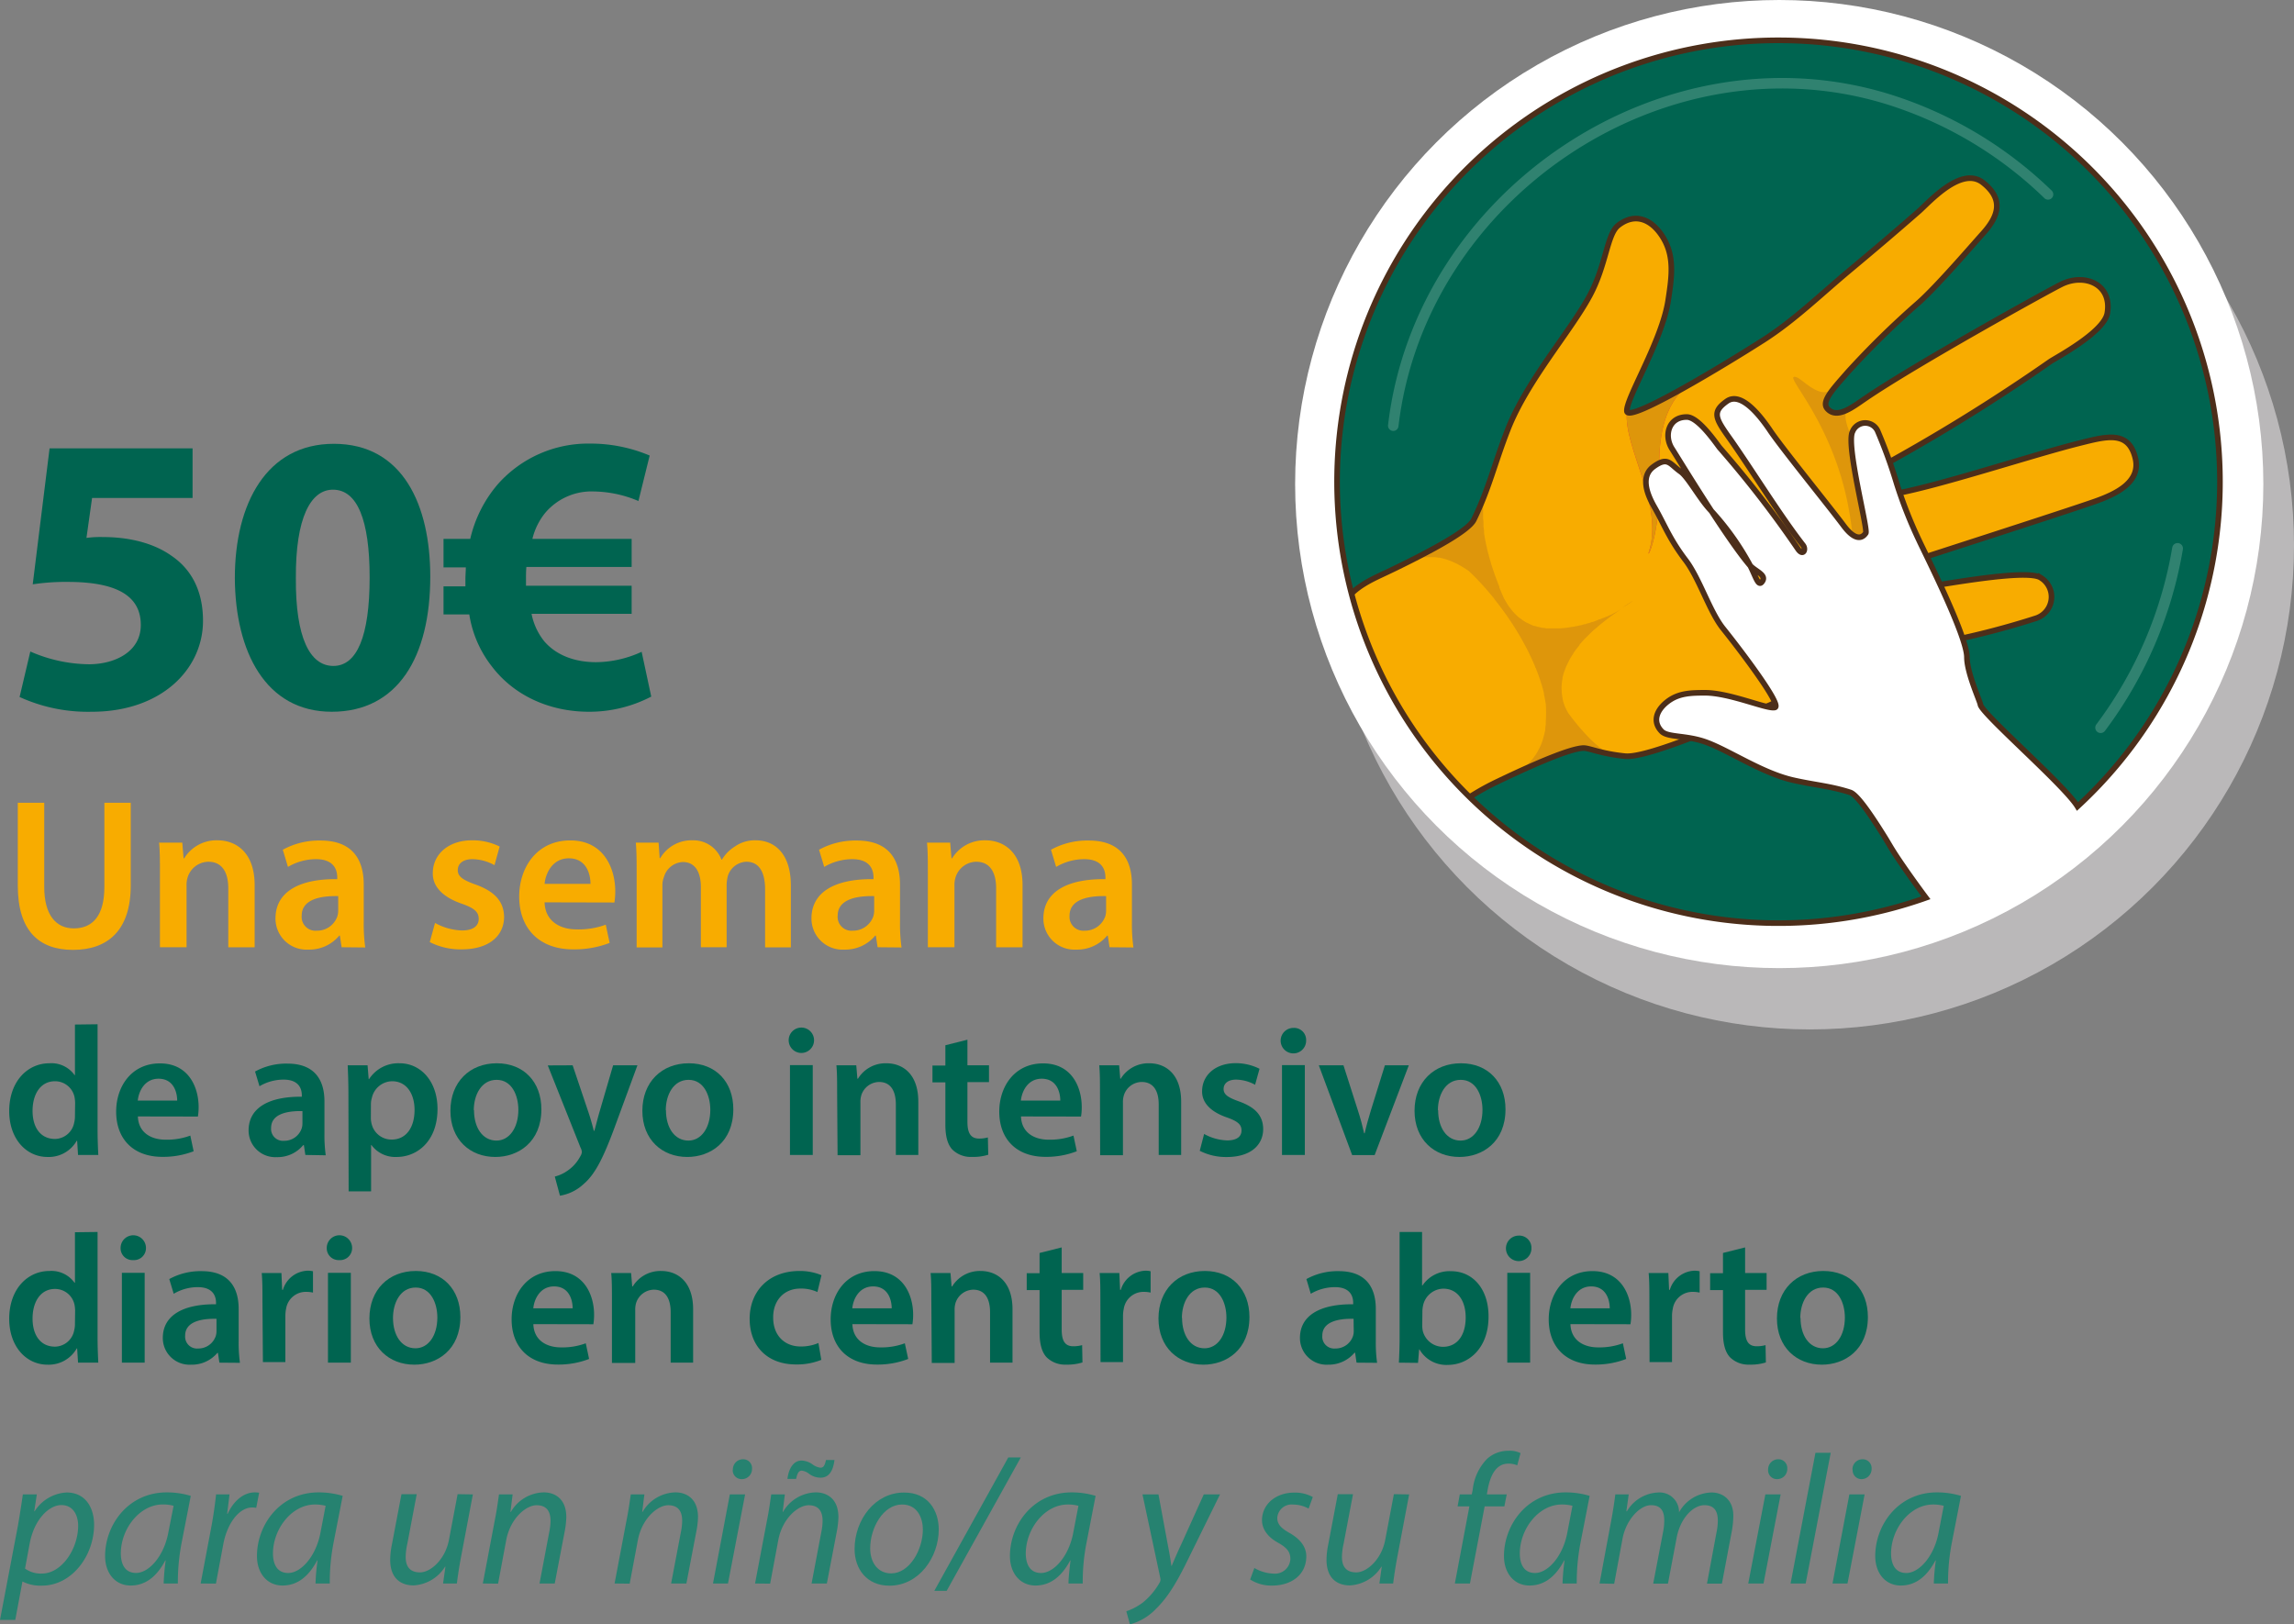 <?xml version="1.0" encoding="UTF-8"?>
<svg xmlns="http://www.w3.org/2000/svg" xmlns:xlink="http://www.w3.org/1999/xlink" viewBox="0 0 408.61 289.36">
  <rect x="0" y="0" width="408.61" height="289.36" fill="#808080" stroke="none"/>
  <defs>
    <style>.cls-1,.cls-4{fill:#006450;}.cls-1,.cls-9{stroke:#4c2e1a;stroke-miterlimit:10;}.cls-2{fill:#bab8b9;}.cls-3{fill:#fff;}.cls-5{clip-path:url(#clip-path);}.cls-6{fill:#f8ac00;}.cls-7{fill:#e73933;}.cls-8{fill:#de960b;}.cls-10,.cls-11,.cls-9{fill:none;}.cls-10,.cls-11{stroke:#dbede4;stroke-linecap:round;stroke-linejoin:round;opacity:0.22;}.cls-10{stroke-width:1.92px;}.cls-11{stroke-width:1.87px;}.cls-12{fill:#268270;}</style>
    <clipPath id="clip-path">
      <path class="cls-1" d="M370.05,143.66a78.63,78.63,0,1,0-27,16.27c-2.41-3.23-5-6.94-6-8.59-.32-.5-.72-1.22-1.32-2.19-2.49-4-4.95-7.62-6.18-8-3.49-1.13-6.4-1.32-10.17-2.18-5.49-1.25-11.28-5.21-15.4-6.73-3.57-1.32-6.89-.83-8-1.95-1.65-1.68-1-3.72,1-5.28s4.22-1.59,6.71-1.6c4.47,0,11.17,3,12.47,2.61s-6.24-10.32-9.19-14c-2.44-3-4.22-8.91-6.71-12.21-2.89-3.8-3.76-6.3-5.57-9.47-1.08-1.89-2.72-5.36-.15-7.22s2.85-.48,4.81.9c1.3.91,3.32,4.63,5.12,6.62a47.65,47.65,0,0,1,6.92,9.47c1.26,2.19,1.7,4.42,2.41,3.59,1.06-1.26-1.11-1.87-2.12-3-4.16-4.87-12.9-19.28-13.84-20.74-1.52-2.35-.62-5.7,2.62-5.67,2.14,0,5.44,5,5.89,5.51a189,189,0,0,1,13.91,18c.92,1.33,1.49.07.9-.68-4.19-5.37-9.49-14-13.23-19.25-2.39-3.38-3-4.52-.33-6.4s6.29,3.18,7.55,5c2,3.06,10.68,13.72,13.23,17.15,1.56,2.1,3,2.74,3.95,1.35.45-.69-3.58-15.77-2.35-18.09a2.43,2.43,0,0,1,4.44-.17,87.15,87.15,0,0,1,3.43,9.46,79.16,79.16,0,0,0,4,10.14c.84,1.86,8.5,16.92,8.5,20.77,0,2.78,2.31,7.78,2.4,8.42C352.9,127.05,367.74,139.85,370.05,143.66Z"></path>
    </clipPath>
  </defs>
  <g id="Capa_2" data-name="Capa 2">
    <g id="Capa_1-2" data-name="Capa 1">
      <circle class="cls-2" cx="322.38" cy="97.15" r="86.23"></circle>
      <circle class="cls-3" cx="316.92" cy="86.23" r="86.23"></circle>
      <path class="cls-4" d="M370.05,143.66a78.63,78.63,0,1,0-27,16.27c-2.41-3.23-5-6.94-6-8.59-.32-.5-.72-1.22-1.32-2.19-2.49-4-4.95-7.62-6.18-8-3.49-1.13-6.4-1.32-10.17-2.18-5.49-1.25-11.28-5.21-15.4-6.73-3.57-1.32-6.89-.83-8-1.95-1.65-1.68-1-3.72,1-5.28s4.22-1.59,6.71-1.6c4.47,0,11.17,3,12.47,2.61s-6.24-10.32-9.19-14c-2.44-3-4.22-8.91-6.71-12.21-2.89-3.8-3.76-6.3-5.57-9.47-1.08-1.89-2.72-5.36-.15-7.22s2.85-.48,4.81.9c1.3.91,3.32,4.63,5.12,6.62a47.65,47.65,0,0,1,6.92,9.47c1.26,2.19,1.7,4.42,2.41,3.59,1.06-1.26-1.11-1.87-2.12-3-4.16-4.87-12.9-19.28-13.84-20.74-1.52-2.35-.62-5.7,2.62-5.67,2.14,0,5.44,5,5.89,5.51a189,189,0,0,1,13.91,18c.92,1.33,1.49.07.9-.68-4.19-5.37-9.49-14-13.23-19.25-2.39-3.38-3-4.52-.33-6.4s6.29,3.18,7.55,5c2,3.06,10.68,13.72,13.23,17.15,1.56,2.1,3,2.74,3.95,1.35.45-.69-3.58-15.77-2.35-18.09a2.43,2.43,0,0,1,4.44-.17,87.15,87.15,0,0,1,3.43,9.46,79.16,79.16,0,0,0,4,10.14c.84,1.86,8.5,16.92,8.5,20.77,0,2.78,2.31,7.78,2.4,8.42C352.9,127.05,367.74,139.85,370.05,143.66Z"></path>
      <g class="cls-5">
        <path class="cls-6" d="M282,133.26c-2.4.11-8.62,2.79-15.2,5.94-7.29,3.48-5.93,4.76-9.74,2.88-9.49-4.66-19.47-19.76-18-31.74.27-2.15-.18-4.29,5.44-7.19.87-.45,2.1-1,3.8-1.82,7-3.4,13.26-6.81,14.21-8.74,2.68-5.46,3.72-10.11,6.05-16.06,3.38-8.67,11.11-17.4,14.57-23.81,3-5.55,3.07-11,5.12-12.58,3.08-2.4,6.12-1,8.08,2.36s1.41,7,.79,11.06c-1.12,7.21-7.59,17.55-7.34,19.7s17.85-8.55,24.35-12.71c5.46-3.5,10.15-8.07,15.12-12.23,4.65-3.88,7.95-6.68,12.51-10.66,1.84-1.6,7.58-8.17,11.44-5.12s2.66,6.09,0,9.05c-1.76,1.95-8.14,9.38-11.46,12.33a153.61,153.61,0,0,0-12.6,12.34c-2.76,3.16-4.78,5.29-3.65,6.55,1.7,1.91,4.48-.29,6.6-1.73,8.73-6,32.41-19.11,35-20.4,4.09-2.08,9.13-.14,8.26,5.09-.57,3.44-9.26,8-10.2,8.66a326.88,326.88,0,0,1-32,19.7c-2.32,1.27-1.29,4,.19,4.19,4.85.68,26.92-6.85,37.1-9.39,4.78-1.19,8.69-2.3,9.9,2.68,1.06,4.38-3.71,6.47-7.16,7.7-5.69,2-31.71,10.35-36.89,12.06-4,1.33-6.64,3.06-4.68,4.74,1,.83,28.58-5.5,31.92-3.17a4,4,0,0,1-.87,7.19,143.48,143.48,0,0,1-15.79,4.11,132.63,132.63,0,0,0-17,4.89c-3.14,1.07-34.33,16.15-40.39,15.57C285.07,134.27,283,133.21,282,133.26Z"></path>
        <path class="cls-7" d="M289.79,73.26c-.68,6.52,6.66,16.62,3.9,25.09-.49,1.5,2.25-3,1.88-14.77-.38-12.28,5.2-14.66,5.22-15C295.06,71.88,289.93,74.42,289.79,73.26Z"></path>
        <path class="cls-8" d="M333.66,106.05a5.23,5.23,0,0,1-2.08.06c-1.74-1.49.1-3,3.35-4.26-3.49-1.75-3.43-11.36-.43-13.5a5.61,5.61,0,0,1-1.19,0c-1.48-.2-2.51-2.92-.19-4.19l2.91-1.6c-3.92,1.44-8.56-7.89-7-9.53-1.33.66-2.62.89-3.58-.19-.77-.86-.07-2.12,1.32-3.84-2.35,2.59-5.6-1.43-6.78-1.8-2.89-.92,5.86,6.78,9.05,22.11,2.21,10.63,1.25,21.8,1.37,22.59C330.67,113.43,331.12,107.37,333.66,106.05Z"></path>
        <path class="cls-8" d="M295.57,83.58c-.38-12.28,5.2-14.66,5.22-15-5.73,3.26-10.86,5.8-11,4.64-.68,6.52,6.66,16.62,3.9,25.09C293.2,99.85,295.94,95.31,295.57,83.58Z"></path>
        <path class="cls-8" d="M289,108.22c1.18-.69,1.89-1.2,1.89-1.2Q289.87,107.62,289,108.22Z"></path>
        <path class="cls-8" d="M289,108.22c1.18-.69,1.89-1.2,1.89-1.2Q289.87,107.62,289,108.22Z"></path>
        <path class="cls-8" d="M286.61,134.27h0l-.22-.12h0c-.85-.48-3.4-2.19-7-7.06-.1-.16-.2-.33-.3-.52v0c-.1-.19-.2-.39-.3-.61v0a3.42,3.42,0,0,1-.13-.34v0a2.3,2.3,0,0,1-.12-.34v0l-.12-.37v-.05l-.09-.38v0c0-.14-.05-.28-.07-.42v-.07a6.38,6.38,0,0,1-.09-.9v-.07a6.49,6.49,0,0,1,0-1v-.07a10.19,10.19,0,0,1,.15-1.07l0-.07c0-.19.08-.38.13-.57v0c0-.19.11-.38.17-.57l0,0c.07-.2.14-.4.22-.61l0,0c.08-.21.17-.41.27-.62v0c.1-.21.21-.43.33-.64l0-.06a14.23,14.23,0,0,1,.82-1.34l0-.06c.32-.46.67-.92,1.07-1.4l0-.07c.4-.47.85-1,1.34-1.45l.06-.07c.5-.5,1-1,1.64-1.52l.06-.06c.3-.26.61-.52.94-.78l0,0c.32-.26.66-.52,1-.78l0,0c.35-.27.72-.54,1.1-.81l.09-.06c.38-.27.78-.54,1.19-.81h0c-.28.16-.58.34-.91.51l0,0-1,.53-.08,0-.53.26-.06,0-.52.24-.08,0-.56.25-.11,0-.57.24,0,0-.6.23-.13,0-.62.22-.08,0-.57.19-.14,0-.62.19-.14,0-.58.15-.1,0-.65.14-.16,0-.66.12h-.05l-.63.08-.16,0-.65.06h-.14l-.57,0h-.14l-.65,0h-.15l-.63,0h0l-.64-.1-.16,0-.64-.15-.1,0-.56-.18-.13,0a4.6,4.6,0,0,1-.61-.25l-.13-.06a5.68,5.68,0,0,1-.55-.28l-.08,0-.58-.36-.13-.1a7.1,7.1,0,0,1-.57-.43l-.05,0c-.17-.15-.34-.3-.51-.47l-.11-.11a6.64,6.64,0,0,1-.51-.55l-.1-.12c-.15-.18-.3-.37-.44-.57l-.08-.1c-.16-.22-.31-.46-.46-.7l-.1-.17c-.15-.25-.3-.51-.44-.79h0c-.25-.56-.51-1.17-.77-1.82l0-.13c-.26-.63-.51-1.31-.77-2,0-.08-.05-.15-.07-.22-.25-.7-.49-1.42-.71-2.16,0-.09-.05-.18-.08-.28-.09-.32-.19-.64-.27-1,0,0,0-.11-.05-.16-.1-.37-.19-.74-.27-1.12,0-.1-.05-.2-.07-.3-.07-.3-.13-.61-.19-.92a2.38,2.38,0,0,1-.05-.26c-.07-.37-.13-.75-.19-1.12a2.7,2.7,0,0,0,0-.28c0-.31-.07-.61-.1-.92l0-.28c0-.38,0-.75-.07-1.12V92c0-.31,0-.61,0-.92a2.71,2.71,0,0,0,0-.29c0-.36,0-.72.09-1.07,0,0,0-.09,0-.13,0-.32.1-.62.16-.93a2.56,2.56,0,0,1,0-.27c.08-.34.17-.68.27-1-.16.42-.32.84-.49,1.27-.5,1.28-1.06,2.57-1.72,3.91-.85,1.72-6,4.63-12,7.65.27-.14.54-.26.81-.37l.27-.09c.18-.07.37-.14.55-.19l.31-.08.49-.12.33-.06.47-.06.33,0h.79l.49,0,.29,0,.57.09a1.25,1.25,0,0,1,.19,0,6.58,6.58,0,0,1,.74.17l.28.08.45.14.33.12.39.15.34.15.37.17.34.17.35.19.34.19.33.2.34.21.31.21.35.23h0l.11.11h0l.09.09h0l.11.1h0c.35.33.94.91,1.69,1.72h0l.58.63,0,0,.29.32,0,0,.32.37h0l.33.39h0l.33.39,0,0,.7.84,0,.05.31.39.07.09.3.37.08.12c.1.13.21.26.31.4l.08.11.31.42a.76.76,0,0,1,.08.11c.1.12.19.26.28.39l.12.15.29.42.1.14.27.4.13.18c.08.13.17.26.26.39l.13.21c.08.12.16.24.23.36l.17.25.31.5.08.13.39.64c.23.39.45.77.66,1.15l.19.34c.16.28.31.57.46.85l.16.3.53,1.07c0,.09.08.18.13.27l.36.79c.06.13.12.25.17.38l.3.7c0,.11.09.23.14.34.12.3.23.59.34.88s.11.31.17.46.11.31.16.46.11.33.16.5.08.23.11.34q.17.52.3,1a1.21,1.21,0,0,0,.05.18c.05.2.1.4.14.59a.83.83,0,0,0,0,.15q.21,1,.33,1.8h0a22.15,22.15,0,0,1,0,3h0a1.37,1.37,0,0,0,0,.19.48.48,0,0,0,0,.17h0c0,.28-.05.57-.09.85l0,.19c0,.29-.1.58-.16.86h0c-.07.28-.14.56-.22.84l-.06.2q-.13.42-.3.84h0c-.11.27-.24.54-.37.8l-.11.2a9.16,9.16,0,0,1-.46.8h0c-.17.26-.36.51-.55.76l-.15.18c-.21.25-.43.5-.66.73s-.11.29-.17.43c4.35-1.93,8-3.32,9.72-3.4.78,0,2.17.57,4.72,1Z"></path>
        <path class="cls-9" d="M239.07,110.34c.27-2.15-.18-4.29,5.44-7.19.87-.45,2.1-1,3.8-1.82,7-3.4,13.26-6.81,14.21-8.74,2.68-5.46,3.72-10.11,6.05-16.06,3.38-8.67,11.11-17.4,14.57-23.81,3-5.55,3.07-11,5.12-12.58,3.08-2.4,6.12-1,8.08,2.36s1.41,7,.79,11.06c-1.12,7.21-7.59,17.55-7.34,19.7s17.85-8.55,24.35-12.71c5.46-3.5,10.15-8.07,15.12-12.23,4.65-3.88,7.95-6.68,12.51-10.66,1.84-1.6,7.58-8.17,11.44-5.12s2.66,6.09,0,9.05c-1.76,1.95-8.14,9.38-11.46,12.33a153.61,153.61,0,0,0-12.6,12.34c-2.76,3.16-4.78,5.29-3.65,6.55,1.7,1.91,4.48-.29,6.6-1.73,8.73-6,32.41-19.11,35-20.4,4.09-2.08,9.13-.14,8.26,5.09-.57,3.44-9.26,8-10.2,8.66a326.88,326.88,0,0,1-32,19.7c-2.32,1.27-1.29,4,.19,4.19,4.85.68,26.92-6.85,37.1-9.39,4.78-1.19,8.69-2.3,9.9,2.68,1.06,4.38-3.71,6.47-7.16,7.7-5.69,2-31.71,10.35-36.89,12.06-4,1.33-6.64,3.06-4.68,4.74,1,.83,28.58-5.5,31.92-3.17a4,4,0,0,1-.87,7.19,143.48,143.48,0,0,1-15.79,4.11,132.63,132.63,0,0,0-17,4.89c-3.14,1.07-34.33,16.15-40.39,15.57-4.39-.43-6.46-1.49-7.49-1.44-2.4.11-8.62,2.79-15.2,5.94-7.29,3.48-5.93,4.76-9.74,2.88"></path>
      </g>
      <path class="cls-9" d="M370.05,143.66a78.63,78.63,0,1,0-27,16.27c-2.41-3.23-5-6.94-6-8.59-.32-.5-.72-1.22-1.32-2.19-2.49-4-4.95-7.62-6.18-8-3.49-1.13-6.4-1.32-10.17-2.18-5.49-1.25-11.28-5.21-15.4-6.73-3.57-1.32-6.89-.83-8-1.95-1.65-1.68-1-3.72,1-5.28s4.22-1.59,6.71-1.6c4.47,0,11.17,3,12.47,2.61s-6.24-10.32-9.19-14c-2.44-3-4.22-8.91-6.71-12.21-2.89-3.8-3.76-6.3-5.57-9.47-1.08-1.89-2.72-5.36-.15-7.22s2.85-.48,4.81.9c1.3.91,3.32,4.63,5.12,6.62a47.65,47.65,0,0,1,6.92,9.47c1.26,2.19,1.7,4.42,2.41,3.59,1.06-1.26-1.11-1.87-2.12-3-4.16-4.87-12.9-19.28-13.84-20.74-1.52-2.35-.62-5.7,2.62-5.67,2.14,0,5.44,5,5.89,5.51a189,189,0,0,1,13.91,18c.92,1.33,1.49.07.9-.68-4.19-5.37-9.49-14-13.23-19.25-2.39-3.38-3-4.52-.33-6.4s6.29,3.18,7.55,5c2,3.06,10.68,13.72,13.23,17.15,1.56,2.1,3,2.74,3.95,1.35.45-.69-3.58-15.77-2.35-18.09a2.43,2.43,0,0,1,4.44-.17,87.15,87.15,0,0,1,3.43,9.46,79.16,79.16,0,0,0,4,10.14c.84,1.86,8.5,16.92,8.5,20.77,0,2.78,2.31,7.78,2.4,8.42C352.9,127.05,367.74,139.85,370.05,143.66Z"></path>
      <path class="cls-10" d="M374.17,129.62a73.57,73.57,0,0,0,13.7-31.92"></path>
      <path class="cls-11" d="M248.17,75.83C253,34.75,296.06,5.6,335.8,17.52a71.39,71.39,0,0,1,29,17.11"></path>
      <path class="cls-4" d="M34.3,88.71H16.4l-1,7.11a18.87,18.87,0,0,1,3-.15c4.41,0,8.88,1,12.15,3.34,3.48,2.35,5.61,6.18,5.61,11.58,0,8.59-7.39,16.2-19.82,16.2a29.28,29.28,0,0,1-12.85-2.63l1.91-8.1a26.61,26.61,0,0,0,10.44,2.27c4.48,0,9.24-2.13,9.24-7s-3.77-7.67-13-7.67a39.11,39.11,0,0,0-6.25.43l3-24.22H34.3Z"></path>
      <path class="cls-4" d="M76.64,102.71c0,14.27-5.75,24.08-17.55,24.08S41.91,116.06,41.83,103c0-13.35,5.69-23.94,17.62-23.94C71.81,79.05,76.64,90.06,76.64,102.71ZM52.7,103c-.07,10.58,2.49,15.63,6.68,15.63s6.46-5.26,6.46-15.77c0-10.23-2.2-15.63-6.53-15.63C55.33,87.22,52.63,92.27,52.7,103Z"></path>
      <path class="cls-4" d="M116,124.09a23.87,23.87,0,0,1-11.08,2.7c-7,0-13.35-2.85-17.33-8.1a20,20,0,0,1-4-9.24H79v-5h3.9V103.2c0-.71.07-1.42.07-2.13H79V96h4.76a22.8,22.8,0,0,1,4.9-9.73,21.5,21.5,0,0,1,16.4-7.25,27,27,0,0,1,10.66,2.13l-2,8.1a21,21,0,0,0-7.88-1.7,10.81,10.81,0,0,0-8.74,3.83A11.69,11.69,0,0,0,94.83,96h17.68v5H93.76c-.07.71-.07,1.49-.07,2.2v1.14h18.82v5H94.68a11.18,11.18,0,0,0,2.35,5c2.27,2.55,5.61,3.62,9.16,3.62a19.72,19.72,0,0,0,8.1-1.85Z"></path>
      <path class="cls-6" d="M7.88,143v15c0,5,2.1,7.38,5.27,7.38,3.41,0,5.44-2.33,5.44-7.38V143h4.7v14.73c0,8-4.09,11.48-10.29,11.48-6,0-9.83-3.33-9.83-11.44V143Z"></path>
      <path class="cls-6" d="M28.49,155.65c0-2.14,0-3.94-.15-5.54h4.13l.23,2.79h.11a6.73,6.73,0,0,1,5.93-3.21c3.25,0,6.62,2.1,6.62,8v11.06h-4.7V158.22c0-2.68-1-4.71-3.56-4.71a3.93,3.93,0,0,0-3.67,2.76,4.58,4.58,0,0,0-.2,1.53v10.94H28.49Z"></path>
      <path class="cls-6" d="M60.85,168.74l-.31-2.07h-.11a6.94,6.94,0,0,1-5.51,2.49,5.53,5.53,0,0,1-5.85-5.55c0-4.7,4.17-7.08,11-7v-.3c0-1.23-.49-3.26-3.78-3.26a9.88,9.88,0,0,0-5,1.38l-.92-3.06a13.45,13.45,0,0,1,6.73-1.64c6,0,7.69,3.78,7.69,7.84v6.73a30.12,30.12,0,0,0,.27,4.48Zm-.61-9.11c-3.33-.07-6.5.65-6.5,3.48a2.46,2.46,0,0,0,2.67,2.68,3.81,3.81,0,0,0,3.68-2.56,3.56,3.56,0,0,0,.15-1Z"></path>
      <path class="cls-6" d="M77.49,164.41a10.5,10.5,0,0,0,4.78,1.34c2.06,0,3-.84,3-2.06s-.76-1.92-3.06-2.72c-3.63-1.26-5.16-3.25-5.12-5.43,0-3.29,2.71-5.85,7-5.85A10.85,10.85,0,0,1,89,150.8l-.92,3.32a8.33,8.33,0,0,0-3.94-1.07c-1.68,0-2.6.81-2.6,1.95s.88,1.76,3.25,2.6c3.37,1.23,4.94,3,5,5.71,0,3.36-2.64,5.81-7.58,5.81a12.07,12.07,0,0,1-5.66-1.3Z"></path>
      <path class="cls-6" d="M97,160.74c.11,3.37,2.75,4.82,5.73,4.82a14,14,0,0,0,5.17-.84l.69,3.25a17.59,17.59,0,0,1-6.51,1.15c-6,0-9.6-3.71-9.6-9.41,0-5.17,3.14-10,9.11-10s8,5,8,9.06a12.37,12.37,0,0,1-.15,2Zm8.18-3.29c0-1.72-.72-4.55-3.86-4.55-2.91,0-4.13,2.64-4.32,4.55Z"></path>
      <path class="cls-6" d="M113.4,155.65c0-2.14,0-3.94-.15-5.54h4.06l.19,2.75h.11a6.45,6.45,0,0,1,5.74-3.17,5.35,5.35,0,0,1,5.16,3.44h.08a7,7,0,0,1,2.3-2.33,6.17,6.17,0,0,1,3.74-1.11c3.1,0,6.24,2.1,6.24,8.07v11h-4.59V158.45c0-3.1-1.07-4.94-3.33-4.94a3.59,3.59,0,0,0-3.29,2.49,7,7,0,0,0-.23,1.57v11.17h-4.59V158c0-2.6-1-4.44-3.21-4.44a3.68,3.68,0,0,0-3.37,2.68,4,4,0,0,0-.27,1.53v11H113.4Z"></path>
      <path class="cls-6" d="M156.32,168.74l-.31-2.07h-.11a6.94,6.94,0,0,1-5.51,2.49,5.53,5.53,0,0,1-5.85-5.55c0-4.7,4.17-7.08,11.05-7v-.3c0-1.23-.49-3.26-3.78-3.26a9.88,9.88,0,0,0-5,1.38l-.92-3.06a13.42,13.42,0,0,1,6.73-1.64c6,0,7.69,3.78,7.69,7.84v6.73a30.12,30.12,0,0,0,.27,4.48Zm-.61-9.11c-3.33-.07-6.5.65-6.5,3.48a2.46,2.46,0,0,0,2.67,2.68,3.82,3.82,0,0,0,3.68-2.56,3.56,3.56,0,0,0,.15-1Z"></path>
      <path class="cls-6" d="M165.27,155.65c0-2.14,0-3.94-.15-5.54h4.13l.23,2.79h.11a6.73,6.73,0,0,1,5.93-3.21c3.25,0,6.62,2.1,6.62,8v11.06h-4.71V158.22c0-2.68-1-4.71-3.55-4.71a3.93,3.93,0,0,0-3.67,2.76,4.58,4.58,0,0,0-.2,1.53v10.94h-4.74Z"></path>
      <path class="cls-6" d="M197.63,168.74l-.31-2.07h-.11a6.94,6.94,0,0,1-5.51,2.49,5.53,5.53,0,0,1-5.85-5.55c0-4.7,4.17-7.08,11.05-7v-.3c0-1.23-.49-3.26-3.78-3.26a9.88,9.88,0,0,0-5,1.38l-.92-3.06a13.39,13.39,0,0,1,6.73-1.64c6,0,7.69,3.78,7.69,7.84v6.73a30.12,30.12,0,0,0,.27,4.48Zm-.61-9.11c-3.33-.07-6.51.65-6.51,3.48a2.47,2.47,0,0,0,2.68,2.68,3.82,3.82,0,0,0,3.68-2.56,3.56,3.56,0,0,0,.15-1Z"></path>
      <path class="cls-4" d="M17.38,182.46v18.78c0,1.64.07,3.41.13,4.5H13.9l-.16-2.53h-.07a5.74,5.74,0,0,1-5.21,2.89c-3.8,0-6.82-3.25-6.82-8.17,0-5.34,3.31-8.52,7.15-8.52a5.06,5.06,0,0,1,4.49,2.1h.07v-9Zm-4,14a6.32,6.32,0,0,0-.1-1,3.54,3.54,0,0,0-3.48-2.85c-2.59,0-4,2.3-4,5.28s1.44,5,4,5A3.54,3.54,0,0,0,13.21,200a4.44,4.44,0,0,0,.14-1.18Z"></path>
      <path class="cls-4" d="M24.56,198.88c.1,2.89,2.36,4.14,4.92,4.14a11.91,11.91,0,0,0,4.42-.73l.59,2.79a15,15,0,0,1-5.57,1c-5.18,0-8.23-3.18-8.23-8.06,0-4.43,2.69-8.59,7.8-8.59s6.89,4.26,6.89,7.77a10.53,10.53,0,0,1-.13,1.7Zm7-2.82c0-1.47-.63-3.9-3.32-3.9-2.49,0-3.54,2.26-3.7,3.9Z"></path>
      <path class="cls-4" d="M54.39,205.74,54.13,204H54a5.93,5.93,0,0,1-4.72,2.13,4.75,4.75,0,0,1-5-4.76c0-4,3.58-6.06,9.48-6v-.26c0-1.05-.43-2.79-3.25-2.79a8.43,8.43,0,0,0-4.29,1.18l-.79-2.62a11.52,11.52,0,0,1,5.77-1.41c5.12,0,6.59,3.24,6.59,6.72v5.77a26.27,26.27,0,0,0,.23,3.84Zm-.52-7.81c-2.85-.06-5.58.56-5.58,3a2.12,2.12,0,0,0,2.3,2.29A3.27,3.27,0,0,0,53.74,201a2.91,2.91,0,0,0,.13-.89Z"></path>
      <path class="cls-4" d="M62.06,195.08c0-2.1-.06-3.8-.13-5.31h3.54l.2,2.46h.07a6.2,6.2,0,0,1,5.47-2.82c3.67,0,6.72,3.15,6.72,8.13,0,5.77-3.64,8.56-7.27,8.56a5.27,5.27,0,0,1-4.5-2.13H66.1v8.26h-4Zm4,4a4.07,4.07,0,0,0,.13,1.11A3.64,3.64,0,0,0,69.77,203c2.56,0,4.07-2.13,4.07-5.28,0-2.82-1.38-5.11-4-5.11a3.76,3.76,0,0,0-3.61,3,3.61,3.61,0,0,0-.16,1Z"></path>
      <path class="cls-4" d="M96.43,197.6c0,5.87-4.14,8.5-8.2,8.5-4.53,0-8-3.12-8-8.23s3.44-8.46,8.26-8.46S96.43,192.75,96.43,197.6Zm-12,.17c0,3.08,1.51,5.41,4,5.41,2.29,0,3.9-2.26,3.9-5.48,0-2.49-1.11-5.34-3.87-5.34S84.39,195.11,84.39,197.77Z"></path>
      <path class="cls-4" d="M102,189.77l2.88,8.56c.33,1,.66,2.19.89,3.11h.1c.26-.92.55-2.1.85-3.15l2.49-8.52h4.33l-4,10.88c-2.2,6-3.67,8.63-5.58,10.27A8.07,8.07,0,0,1,99.74,213l-.92-3.41a6.81,6.81,0,0,0,2.36-1.11,7,7,0,0,0,2.2-2.53,1.62,1.62,0,0,0,.26-.72,1.79,1.79,0,0,0-.23-.78l-5.84-14.66Z"></path>
      <path class="cls-4" d="M130.62,197.6c0,5.87-4.13,8.5-8.2,8.5-4.52,0-8-3.12-8-8.23s3.45-8.46,8.27-8.46S130.62,192.75,130.62,197.6Zm-12,.17c0,3.08,1.51,5.41,4,5.41,2.29,0,3.9-2.26,3.9-5.48,0-2.49-1.12-5.34-3.87-5.34S118.59,195.11,118.59,197.77Z"></path>
      <path class="cls-4" d="M145,185.31a2.26,2.26,0,0,1-4.52,0,2.26,2.26,0,0,1,4.52,0Zm-4.29,20.43v-16h4.06v16Z"></path>
      <path class="cls-4" d="M149.11,194.52c0-1.83,0-3.38-.13-4.75h3.54l.2,2.39h.1a5.75,5.75,0,0,1,5.08-2.75c2.79,0,5.67,1.8,5.67,6.85v9.48h-4v-9c0-2.3-.85-4-3-4a3.38,3.38,0,0,0-3.15,2.36,4.13,4.13,0,0,0-.16,1.31v9.38h-4.07Z"></path>
      <path class="cls-4" d="M172.32,185.21v4.56h3.84v3h-3.84v7.05c0,1.94.53,3,2.07,3a5.82,5.82,0,0,0,1.57-.2l.07,3.08a8.87,8.87,0,0,1-2.92.39,4.68,4.68,0,0,1-3.48-1.31c-.85-.92-1.24-2.36-1.24-4.46v-7.51h-2.3v-3h2.3v-3.61Z"></path>
      <path class="cls-4" d="M181.86,198.88c.1,2.89,2.36,4.14,4.92,4.14a12,12,0,0,0,4.43-.73l.59,2.79a15,15,0,0,1-5.58,1c-5.18,0-8.23-3.18-8.23-8.06,0-4.43,2.69-8.59,7.81-8.59s6.88,4.26,6.88,7.77a9.48,9.48,0,0,1-.13,1.7Zm7-2.82c0-1.47-.62-3.9-3.31-3.9-2.49,0-3.54,2.26-3.71,3.9Z"></path>
      <path class="cls-4" d="M195.93,194.52c0-1.83,0-3.38-.13-4.75h3.54l.2,2.39h.09a5.78,5.78,0,0,1,5.09-2.75c2.78,0,5.67,1.8,5.67,6.85v9.48h-4v-9c0-2.3-.86-4-3.05-4a3.37,3.37,0,0,0-3.15,2.36,4.12,4.12,0,0,0-.17,1.31v9.38h-4.06Z"></path>
      <path class="cls-4" d="M214.48,202a9,9,0,0,0,4.1,1.15c1.77,0,2.56-.72,2.56-1.77s-.66-1.64-2.62-2.33c-3.12-1.08-4.43-2.79-4.4-4.66,0-2.82,2.33-5,6-5a9.41,9.41,0,0,1,4.23,1l-.79,2.85a7.23,7.23,0,0,0-3.38-.92c-1.44,0-2.23.69-2.23,1.67s.76,1.51,2.79,2.23c2.89,1.05,4.23,2.53,4.26,4.89,0,2.89-2.26,5-6.49,5A10.25,10.25,0,0,1,213.7,205Z"></path>
      <path class="cls-4" d="M232.65,185.31a2.27,2.27,0,1,1-2.26-2.2A2.14,2.14,0,0,1,232.65,185.31Zm-4.3,20.43v-16h4.07v16Z"></path>
      <path class="cls-4" d="M239.3,189.77l2.59,8.1c.46,1.41.79,2.69,1.09,4h.1c.29-1.31.65-2.56,1.08-4l2.52-8.1h4.26l-6.09,16h-4l-5.94-16Z"></path>
      <path class="cls-4" d="M268.16,197.6c0,5.87-4.13,8.5-8.2,8.5-4.52,0-8-3.12-8-8.23s3.44-8.46,8.26-8.46S268.16,192.75,268.16,197.6Zm-12,.17c0,3.08,1.51,5.41,4,5.41,2.3,0,3.9-2.26,3.9-5.48,0-2.49-1.11-5.34-3.87-5.34S256.12,195.11,256.12,197.77Z"></path>
      <path class="cls-4" d="M17.38,219.46v18.78c0,1.64.07,3.41.13,4.5H13.9l-.16-2.53h-.07a5.74,5.74,0,0,1-5.21,2.89c-3.8,0-6.82-3.25-6.82-8.17,0-5.34,3.31-8.52,7.15-8.52a5.06,5.06,0,0,1,4.49,2.1h.07v-9Zm-4,14a6.32,6.32,0,0,0-.1-1,3.54,3.54,0,0,0-3.48-2.85c-2.59,0-4,2.3-4,5.28s1.44,5,4,5A3.54,3.54,0,0,0,13.21,237a4.44,4.44,0,0,0,.14-1.18Z"></path>
      <path class="cls-4" d="M26,222.31a2.13,2.13,0,0,1-2.29,2.16,2.11,2.11,0,0,1-2.23-2.16,2.26,2.26,0,0,1,4.52,0Zm-4.29,20.43v-16h4.06v16Z"></path>
      <path class="cls-4" d="M39.08,242.74,38.82,241h-.1A5.93,5.93,0,0,1,34,243.1a4.75,4.75,0,0,1-5-4.76c0-4,3.58-6.06,9.48-6v-.26c0-1.05-.43-2.79-3.25-2.79a8.43,8.43,0,0,0-4.29,1.18l-.79-2.62a11.52,11.52,0,0,1,5.77-1.41c5.12,0,6.59,3.24,6.59,6.72v5.77a26.27,26.27,0,0,0,.23,3.84Zm-.52-7.81c-2.85-.06-5.58.56-5.58,3a2.12,2.12,0,0,0,2.3,2.29A3.27,3.27,0,0,0,38.43,238a2.91,2.91,0,0,0,.13-.89Z"></path>
      <path class="cls-4" d="M46.75,231.92c0-2.17,0-3.71-.13-5.15h3.51l.13,3h.13a4.76,4.76,0,0,1,4.36-3.41,4,4,0,0,1,1,.1v3.8a5.36,5.36,0,0,0-1.18-.13,3.55,3.55,0,0,0-3.61,3,6.47,6.47,0,0,0-.13,1.24v8.27h-4Z"></path>
      <path class="cls-4" d="M62.72,222.31a2.14,2.14,0,0,1-2.3,2.16,2.11,2.11,0,0,1-2.22-2.16,2.26,2.26,0,0,1,4.52,0Zm-4.3,20.43v-16h4.07v16Z"></path>
      <path class="cls-4" d="M82,234.6c0,5.87-4.13,8.5-8.2,8.5-4.52,0-8-3.12-8-8.23s3.44-8.46,8.26-8.46S82,229.75,82,234.6Zm-12,.17c0,3.08,1.5,5.41,4,5.41,2.3,0,3.9-2.26,3.9-5.48,0-2.49-1.11-5.34-3.86-5.34S70,232.11,70,234.77Z"></path>
      <path class="cls-4" d="M95,235.88c.1,2.89,2.36,4.14,4.92,4.14a11.91,11.91,0,0,0,4.42-.73l.59,2.79a15,15,0,0,1-5.57,1c-5.18,0-8.23-3.18-8.23-8.06,0-4.43,2.69-8.59,7.8-8.59s6.89,4.26,6.89,7.77a10.53,10.53,0,0,1-.13,1.7Zm7-2.82c0-1.47-.62-3.9-3.31-3.9-2.49,0-3.54,2.26-3.7,3.9Z"></path>
      <path class="cls-4" d="M109,231.52c0-1.83,0-3.38-.13-4.75h3.54l.2,2.39h.1a5.76,5.76,0,0,1,5.08-2.75c2.79,0,5.67,1.8,5.67,6.85v9.48h-4v-9c0-2.3-.85-4-3-4a3.38,3.38,0,0,0-3.15,2.36,4.13,4.13,0,0,0-.16,1.31v9.38H109Z"></path>
      <path class="cls-4" d="M146.29,242.24a11.53,11.53,0,0,1-4.53.82c-5,0-8.23-3.18-8.23-8.13,0-4.79,3.28-8.52,8.89-8.52a9.94,9.94,0,0,1,3.9.75l-.72,3a7,7,0,0,0-3-.62c-3.08,0-4.92,2.26-4.88,5.18,0,3.28,2.13,5.14,4.88,5.14a7.83,7.83,0,0,0,3.18-.62Z"></path>
      <path class="cls-4" d="M151.83,235.88c.1,2.89,2.36,4.14,4.92,4.14a11.91,11.91,0,0,0,4.42-.73l.6,2.79a15,15,0,0,1-5.58,1c-5.18,0-8.23-3.18-8.23-8.06,0-4.43,2.69-8.59,7.8-8.59s6.89,4.26,6.89,7.77a10.53,10.53,0,0,1-.13,1.7Zm7-2.82c0-1.47-.63-3.9-3.31-3.9-2.5,0-3.55,2.26-3.71,3.9Z"></path>
      <path class="cls-4" d="M165.89,231.52c0-1.83,0-3.38-.13-4.75h3.54l.2,2.39h.1a5.77,5.77,0,0,1,5.08-2.75c2.79,0,5.67,1.8,5.67,6.85v9.48h-4v-9c0-2.3-.85-4-3-4a3.39,3.39,0,0,0-3.15,2.36,4.13,4.13,0,0,0-.16,1.31v9.38h-4.07Z"></path>
      <path class="cls-4" d="M189.11,222.21v4.56h3.83v3h-3.83v7.05c0,1.94.52,3,2.06,3a5.91,5.91,0,0,0,1.58-.2l.06,3.08a8.87,8.87,0,0,1-2.92.39,4.66,4.66,0,0,1-3.47-1.31c-.85-.92-1.25-2.36-1.25-4.46v-7.51h-2.29v-3h2.29v-3.61Z"></path>
      <path class="cls-4" d="M196,231.92c0-2.17,0-3.71-.13-5.15h3.51l.13,3h.13a4.76,4.76,0,0,1,4.36-3.41,3.9,3.9,0,0,1,.95.1v3.8a5.29,5.29,0,0,0-1.18-.13,3.55,3.55,0,0,0-3.6,3,6.42,6.42,0,0,0-.14,1.24v8.27h-4Z"></path>
      <path class="cls-4" d="M222.55,234.6c0,5.87-4.13,8.5-8.2,8.5-4.52,0-8-3.12-8-8.23s3.44-8.46,8.26-8.46S222.55,229.75,222.55,234.6Zm-12,.17c0,3.08,1.5,5.41,4,5.41,2.3,0,3.9-2.26,3.9-5.48,0-2.49-1.11-5.34-3.86-5.34S210.52,232.11,210.52,234.77Z"></path>
      <path class="cls-4" d="M241.63,242.74l-.26-1.77h-.1a6,6,0,0,1-4.72,2.13,4.74,4.74,0,0,1-5-4.76c0-4,3.57-6.06,9.48-6v-.26c0-1.05-.43-2.79-3.25-2.79a8.49,8.49,0,0,0-4.3,1.18l-.78-2.62a11.49,11.49,0,0,1,5.77-1.41c5.11,0,6.59,3.24,6.59,6.72v5.77a26.27,26.27,0,0,0,.23,3.84Zm-.53-7.81c-2.85-.06-5.57.56-5.57,3a2.12,2.12,0,0,0,2.3,2.29A3.27,3.27,0,0,0,241,238a2.91,2.91,0,0,0,.13-.89Z"></path>
      <path class="cls-4" d="M249.17,242.74c.06-1.09.13-2.86.13-4.5V219.46h4V229h.07a5.77,5.77,0,0,1,5.11-2.55c3.91,0,6.69,3.24,6.66,8.1,0,5.73-3.64,8.59-7.25,8.59a5.5,5.5,0,0,1-5.05-2.76h-.06l-.2,2.4Zm4.16-6.59a4.94,4.94,0,0,0,.1.95,3.74,3.74,0,0,0,3.58,2.82c2.52,0,4.06-2,4.06-5.25,0-2.82-1.34-5.11-4-5.11a3.77,3.77,0,0,0-3.58,2.95,5.09,5.09,0,0,0-.13,1.05Z"></path>
      <path class="cls-4" d="M272.78,222.31a2.27,2.27,0,1,1-2.27-2.2A2.16,2.16,0,0,1,272.78,222.31Zm-4.3,20.43v-16h4.07v16Z"></path>
      <path class="cls-4" d="M279.73,235.88c.09,2.89,2.36,4.14,4.91,4.14a12,12,0,0,0,4.43-.73l.59,2.79a15,15,0,0,1-5.57,1c-5.18,0-8.23-3.18-8.23-8.06,0-4.43,2.69-8.59,7.8-8.59s6.89,4.26,6.89,7.77a10.53,10.53,0,0,1-.13,1.7Zm7-2.82c0-1.47-.62-3.9-3.31-3.9-2.49,0-3.54,2.26-3.7,3.9Z"></path>
      <path class="cls-4" d="M293.79,231.92c0-2.17,0-3.71-.13-5.15h3.51l.13,3h.13a4.76,4.76,0,0,1,4.36-3.41,4,4,0,0,1,.95.1v3.8a5.36,5.36,0,0,0-1.18-.13,3.55,3.55,0,0,0-3.6,3,6.42,6.42,0,0,0-.14,1.24v8.27h-4Z"></path>
      <path class="cls-4" d="M310.84,222.21v4.56h3.83v3h-3.83v7.05c0,1.94.52,3,2.06,3a5.91,5.91,0,0,0,1.58-.2l.06,3.08a8.85,8.85,0,0,1-2.91.39,4.66,4.66,0,0,1-3.48-1.31c-.85-.92-1.25-2.36-1.25-4.46v-7.51h-2.29v-3h2.29v-3.61Z"></path>
      <path class="cls-4" d="M332.71,234.6c0,5.87-4.13,8.5-8.2,8.5-4.52,0-8-3.12-8-8.23s3.44-8.46,8.26-8.46S332.71,229.75,332.71,234.6Zm-12,.17c0,3.08,1.51,5.41,4,5.41,2.3,0,3.9-2.26,3.9-5.48,0-2.49-1.11-5.34-3.87-5.34S320.67,232.11,320.67,234.77Z"></path>
      <path class="cls-12" d="M0,288.57l3.18-16.72c.33-1.9.66-4,.89-5.64H6.56l-.46,3h.07a7.18,7.18,0,0,1,5.7-3.34c3.44,0,4.89,2.82,4.89,5.74,0,5.57-4,10.85-9.28,10.85A7,7,0,0,1,4,281.72H4l-1.28,6.85Zm4.46-9.15a4.78,4.78,0,0,0,3,.89c3.51,0,6.46-4.36,6.46-8.53,0-1.67-.76-3.67-3-3.67-2.13,0-4.82,2.46-5.64,6.89Z"></path>
      <path class="cls-12" d="M29.15,282.08a40,40,0,0,1,.36-4.1h-.07c-1.73,3.28-3.9,4.46-6.16,4.46-2.79,0-4.56-2.23-4.56-5.25,0-5.51,4.07-11.34,11-11.34a14.84,14.84,0,0,1,4.26.62l-1.61,8.26a37.14,37.14,0,0,0-.69,7.35Zm1.77-13.84A7.22,7.22,0,0,0,29,268c-4.1,0-7.45,4.3-7.48,8.69,0,1.77.62,3.51,2.72,3.51,2.27,0,4.95-2.95,5.74-7.18Z"></path>
      <path class="cls-12" d="M35.74,282.08l1.93-10.23c.39-2.07.66-4.17.82-5.64h2.39c-.13,1.11-.26,2.23-.42,3.44h.1c1-2.16,2.72-3.8,4.85-3.8a5.7,5.7,0,0,1,.75.06l-.52,2.69a4.21,4.21,0,0,0-.72-.06c-2.36,0-4.46,2.85-5.15,6.56l-1.31,7Z"></path>
      <path class="cls-12" d="M56.2,282.08a40,40,0,0,1,.36-4.1h-.07c-1.74,3.28-3.9,4.46-6.16,4.46-2.79,0-4.56-2.23-4.56-5.25,0-5.51,4.06-11.34,11-11.34a14.91,14.91,0,0,1,4.27.62l-1.61,8.26a36.39,36.39,0,0,0-.69,7.35ZM58,268.24a7.38,7.38,0,0,0-1.91-.23c-4.09,0-7.44,4.3-7.47,8.69,0,1.77.62,3.51,2.72,3.51,2.26,0,4.95-2.95,5.74-7.18Z"></path>
      <path class="cls-12" d="M84.23,266.21,82.1,277.46c-.33,1.77-.56,3.31-.72,4.62H78.92l.42-3h-.06a7.07,7.07,0,0,1-5.61,3.34c-2,0-4.17-1-4.17-4.59a14.38,14.38,0,0,1,.3-2.66l1.71-9h2.72l-1.68,8.85a11.19,11.19,0,0,0-.29,2.33c0,1.64.69,2.75,2.56,2.75s4.49-2.29,5.15-5.8l1.54-8.13Z"></path>
      <path class="cls-12" d="M86,282.08l2.13-11.25c.36-1.77.56-3.31.75-4.62h2.43l-.39,3.11H91a6.93,6.93,0,0,1,5.87-3.47c1.9,0,4,1.08,4,4.42a15.68,15.68,0,0,1-.29,2.56l-1.77,9.25H96.1l1.73-9.15a10.52,10.52,0,0,0,.23-2c0-1.61-.62-2.79-2.49-2.79s-4.69,2.33-5.41,6.26l-1.44,7.71Z"></path>
      <path class="cls-12" d="M109.47,282.08l2.13-11.25c.36-1.77.56-3.31.76-4.62h2.42l-.39,3.11h.07a6.93,6.93,0,0,1,5.87-3.47c1.9,0,4,1.08,4,4.42a14.73,14.73,0,0,1-.3,2.56l-1.77,9.25h-2.72l1.74-9.15a10.52,10.52,0,0,0,.23-2c0-1.61-.62-2.79-2.49-2.79s-4.69,2.33-5.41,6.26l-1.45,7.71Z"></path>
      <path class="cls-12" d="M127,282.08l3-15.87h2.72l-3.05,15.87Zm3.54-20.3a1.8,1.8,0,0,1,1.8-1.83,1.57,1.57,0,0,1,1.61,1.7,1.8,1.8,0,0,1-1.84,1.84A1.57,1.57,0,0,1,130.52,261.78Z"></path>
      <path class="cls-12" d="M134.49,282.08l2.13-11.25c.36-1.77.56-3.31.75-4.62h2.43l-.39,3.11h.06a6.93,6.93,0,0,1,5.87-3.47c1.9,0,4,1.08,4,4.42a15.68,15.68,0,0,1-.29,2.56l-1.77,9.25h-2.72l1.73-9.15a9.79,9.79,0,0,0,.23-2c0-1.61-.62-2.79-2.49-2.79s-4.69,2.33-5.41,6.26l-1.44,7.71Zm5.77-18.63c.23-1.9,1.11-3.27,2.52-3.27a3.58,3.58,0,0,1,2,.72,2.91,2.91,0,0,0,1.35.55c.52,0,.75-.29,1-1.37h1.51c-.26,2-1,3.15-2.49,3.15a3.44,3.44,0,0,1-2-.66,2.57,2.57,0,0,0-1.34-.59c-.59,0-.82.59-1,1.47Z"></path>
      <path class="cls-12" d="M167.21,272.47c0,4.89-3.48,10-8.79,10-4,0-6.2-2.95-6.2-6.53,0-5.21,3.64-10.06,8.79-10.06C165.31,265.85,167.21,269.09,167.21,272.47ZM155,275.82c0,2.59,1.41,4.46,3.74,4.46,3.22,0,5.64-4.14,5.64-7.84,0-1.84-.85-4.43-3.7-4.43C157.31,268,155,272.18,155,275.82Z"></path>
      <path class="cls-12" d="M166.42,283.39l13.18-23.77h2.23l-13.21,23.77Z"></path>
      <path class="cls-12" d="M190.32,282.08c0-.95.17-2.46.36-4.1h-.06c-1.74,3.28-3.91,4.46-6.17,4.46-2.78,0-4.56-2.23-4.56-5.25,0-5.51,4.07-11.34,11-11.34a14.79,14.79,0,0,1,4.26.62l-1.6,8.26a35.68,35.68,0,0,0-.69,7.35Zm1.77-13.84a7.22,7.22,0,0,0-1.9-.23c-4.1,0-7.44,4.3-7.48,8.69,0,1.77.63,3.51,2.73,3.51,2.26,0,4.95-2.95,5.73-7.18Z"></path>
      <path class="cls-12" d="M206.35,266.21l1.58,8.56c.36,1.8.55,3,.72,4.16h.06c.43-1,.89-2.13,1.71-3.87l4-8.85h2.89l-5.94,12.07c-1.7,3.44-3.31,6.23-5.47,8.32a9.94,9.94,0,0,1-4.63,2.76l-.65-2.33a10.68,10.68,0,0,0,2.92-1.54,12.42,12.42,0,0,0,3.05-3.64,1.07,1.07,0,0,0,.09-.72l-3.18-14.92Z"></path>
      <path class="cls-12" d="M223.43,279.32a7.23,7.23,0,0,0,3.41,1,2.74,2.74,0,0,0,3-2.59c0-1.25-.56-2-2.2-2.92-1.83-1-2.85-2.43-2.85-4,0-2.79,2.39-4.92,5.74-4.92a6.53,6.53,0,0,1,3.31.79l-.75,2.06a5.69,5.69,0,0,0-2.76-.72,2.55,2.55,0,0,0-2.82,2.39c0,1.15.76,1.87,2.17,2.66,1.77,1,3,2.39,3,4.16,0,3.35-2.72,5.22-6.07,5.22a7,7,0,0,1-3.93-1.08Z"></path>
      <path class="cls-12" d="M251,266.21l-2.13,11.25c-.33,1.77-.56,3.31-.72,4.62H245.7l.42-3h-.06a7.07,7.07,0,0,1-5.61,3.34c-2,0-4.17-1-4.17-4.59a14.38,14.38,0,0,1,.3-2.66l1.71-9H241l-1.68,8.85a11.19,11.19,0,0,0-.29,2.33c0,1.64.69,2.75,2.56,2.75s4.49-2.29,5.15-5.8l1.54-8.13Z"></path>
      <path class="cls-12" d="M259.14,282.08l2.59-13.74h-2.1l.39-2.13h2.13l.17-.82a9.21,9.21,0,0,1,2.59-5.54,5.58,5.58,0,0,1,3.77-1.41,4.29,4.29,0,0,1,2.16.42l-.59,2.17a3.81,3.81,0,0,0-1.6-.3c-2.17,0-3.22,2.1-3.68,4.72l-.13.76h3.54l-.42,2.13h-3.51l-2.62,13.74Z"></path>
      <path class="cls-12" d="M278.32,282.08a40,40,0,0,1,.36-4.1h-.07c-1.73,3.28-3.9,4.46-6.16,4.46-2.79,0-4.56-2.23-4.56-5.25,0-5.51,4.07-11.34,11-11.34a14.84,14.84,0,0,1,4.26.62l-1.61,8.26a37.14,37.14,0,0,0-.69,7.35Zm1.77-13.84a7.22,7.22,0,0,0-1.9-.23c-4.1,0-7.45,4.3-7.48,8.69,0,1.77.62,3.51,2.72,3.51,2.27,0,4.95-2.95,5.74-7.18Z"></path>
      <path class="cls-12" d="M284.91,282.08,287,270.83c.33-1.77.56-3.31.72-4.62h2.39l-.42,3h.1a6.77,6.77,0,0,1,5.57-3.34,3.46,3.46,0,0,1,3.71,3.54,6.77,6.77,0,0,1,5.83-3.54c1.84,0,3.84,1.18,3.84,4.16a16.49,16.49,0,0,1-.26,2.69l-1.77,9.38h-2.66l1.7-9.15a9.87,9.87,0,0,0,.23-2.07c0-1.67-.62-2.75-2.39-2.75-2,0-4.3,2.3-4.95,5.84l-1.54,8.13h-2.63l1.78-9.31a10.27,10.27,0,0,0,.19-1.94c0-1.34-.36-2.72-2.36-2.72s-4.46,2.62-5.08,6l-1.48,8Z"></path>
      <path class="cls-12" d="M311.4,282.08l3.05-15.87h2.72l-3.05,15.87Zm3.54-20.3a1.8,1.8,0,0,1,1.8-1.83,1.57,1.57,0,0,1,1.61,1.7,1.8,1.8,0,0,1-1.84,1.84A1.57,1.57,0,0,1,314.94,261.78Z"></path>
      <path class="cls-12" d="M318.94,282.08l4.43-23.28h2.72l-4.46,23.28Z"></path>
      <path class="cls-12" d="M326.41,282.08l3-15.87h2.72l-3.05,15.87Zm3.55-20.3a1.79,1.79,0,0,1,1.8-1.83,1.58,1.58,0,0,1,1.61,1.7,1.8,1.8,0,0,1-1.84,1.84A1.57,1.57,0,0,1,330,261.78Z"></path>
      <path class="cls-12" d="M344.45,282.08a40,40,0,0,1,.36-4.1h-.07c-1.74,3.28-3.9,4.46-6.16,4.46-2.79,0-4.56-2.23-4.56-5.25,0-5.51,4.07-11.34,11-11.34a14.86,14.86,0,0,1,4.27.62l-1.61,8.26a37.14,37.14,0,0,0-.69,7.35Zm1.77-13.84a7.35,7.35,0,0,0-1.9-.23c-4.1,0-7.45,4.3-7.48,8.69,0,1.77.62,3.51,2.72,3.51,2.26,0,4.95-2.95,5.74-7.18Z"></path>
    </g>
  </g>
</svg>
